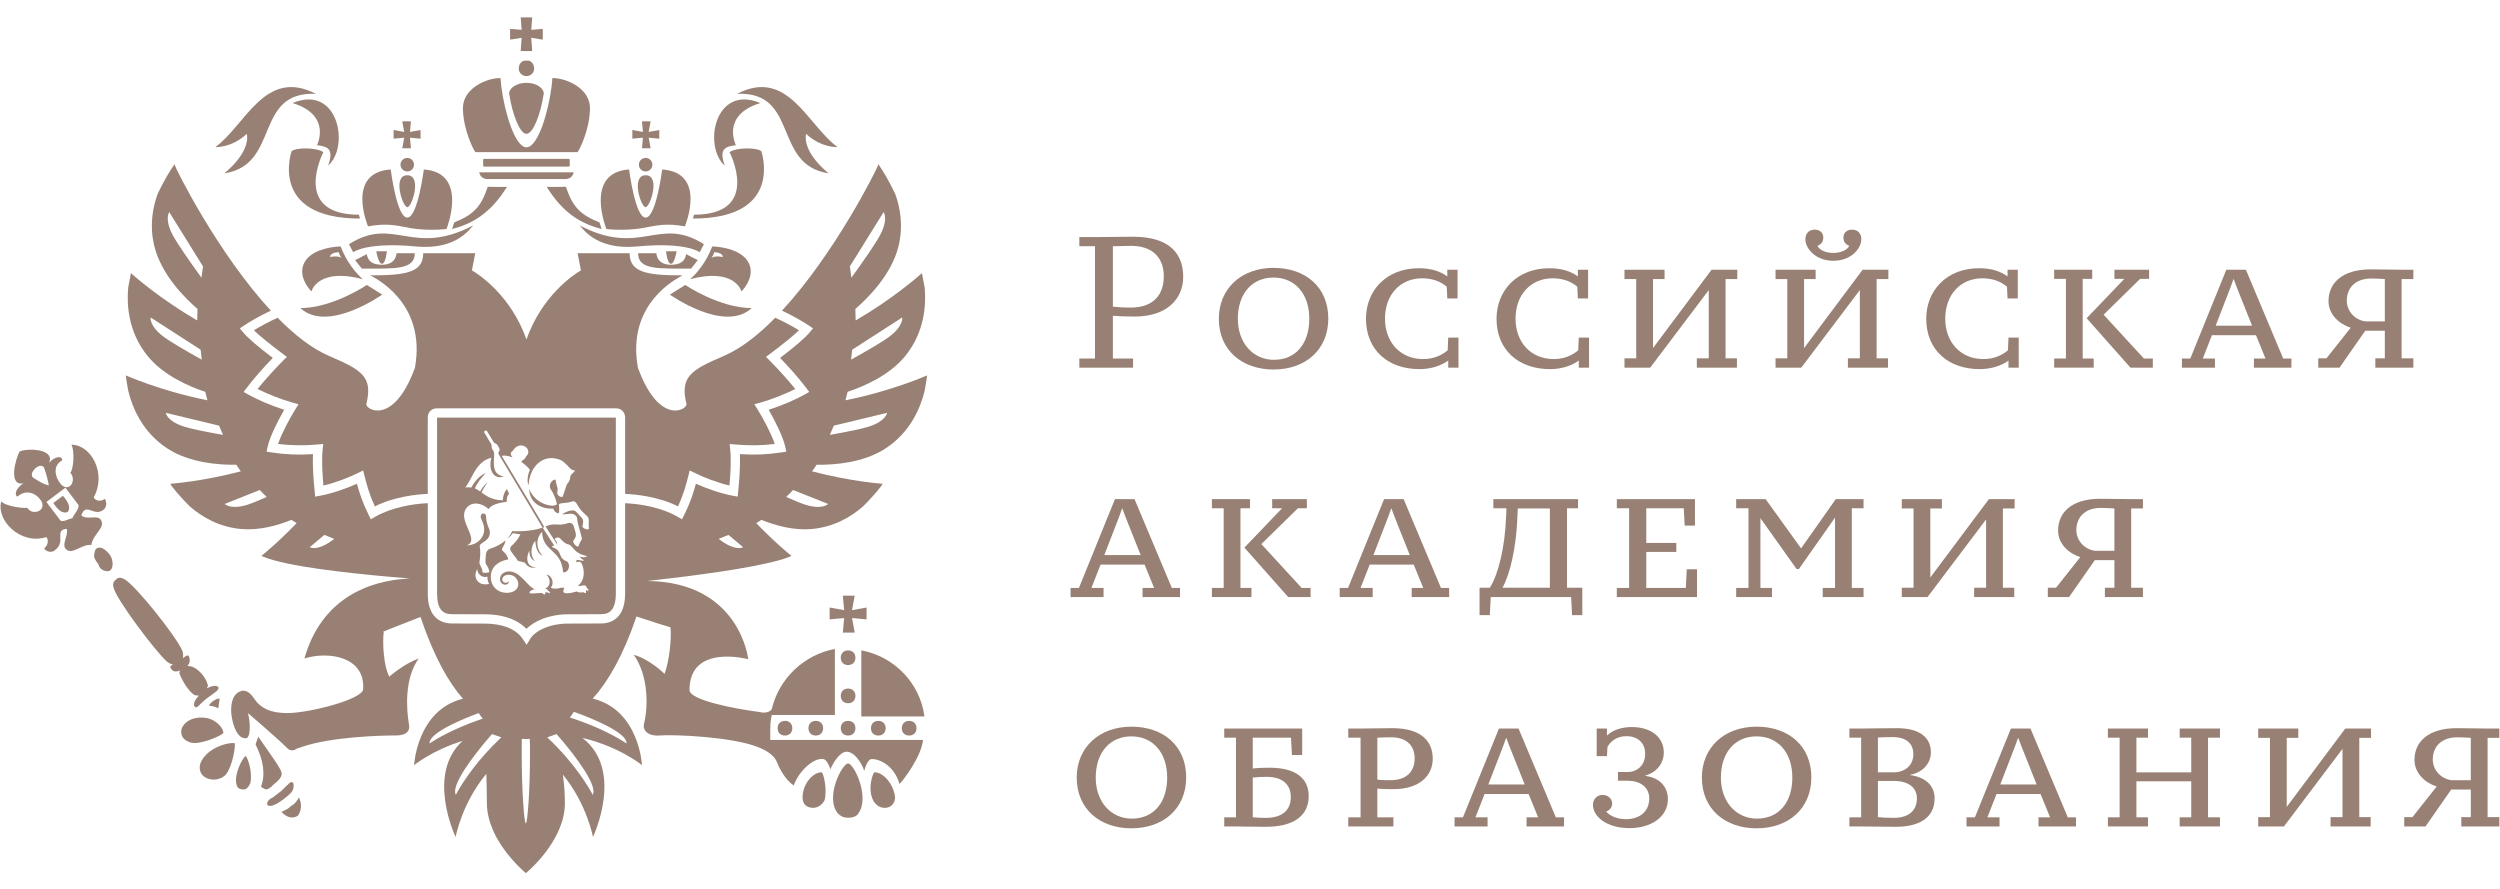 <?xml version="1.0" encoding="UTF-8"?> <!-- Creator: CorelDRAW 2021 (64-Bit) --> <svg xmlns="http://www.w3.org/2000/svg" xmlns:xlink="http://www.w3.org/1999/xlink" xmlns:xodm="http://www.corel.com/coreldraw/odm/2003" xml:space="preserve" width="225mm" height="80mm" style="shape-rendering:geometricPrecision; text-rendering:geometricPrecision; image-rendering:optimizeQuality; fill-rule:evenodd; clip-rule:evenodd" viewBox="0 0 22500 8000"> <defs> <style type="text/css"> <![CDATA[ .fil0 {fill:#988174;fill-rule:nonzero} ]]> </style> </defs> <g id="Слой_x0020_1">  <g id="_1877282805872"> <path class="fil0" d="M4578.77 4444.98c1.06,-1.41 1.77,-3.88 1.06,-5.65 -4.94,-12.7 -10.58,-25.04 -17.64,-37.39 -29.63,33.51 -36.69,77.96 -36.69,100.89 -109.71,-1.76 -158.04,-49.74 -190.5,-68.79 0,-8.47 29.28,-61.03 55.04,-95.6 -28.23,24.34 -51.51,51.86 -68.8,84.67 -15.52,-11.29 -32.1,-21.52 -47.97,-28.58 24.69,-52.92 57.5,-94.19 99.13,-137.23 -58.92,21.52 -110.07,88.19 -129.47,130.17 -16.58,-2.11 -41.28,-2.82 -55.39,0 64.21,-78.66 93.49,-233.18 234.25,-267.75 -35.28,143.22 52.56,201.79 112.88,164.04 -7.76,0 -13.4,1.41 -18.34,0 -117.83,-29.64 -47.98,-193.32 -76.55,-227.19 -10.94,-13.05 -16.23,-24.7 -14.47,-41.28 0.36,-5.64 -1.05,-12.34 -3.88,-17.63l-62.44 -104.78c-8.11,-13.05 16.23,-22.58 21.52,-16.58l63.85 104.77c1.77,2.83 3.88,6.71 6.35,7.06 23.29,4.23 30.34,23.64 39.87,40.57 2.82,5.64 5.29,11.99 5.99,18.34 0.36,4.59 -1.05,11.29 -4.23,14.47 -10.23,10.58 -8.11,20.46 -0.35,33.86 12.7,21.52 391.23,652.29 391.23,652.29 -82.2,33.87 -231.07,36.69 -274.11,32.46 -8.82,21.87 -22.93,44.8 -43.39,67.02 20.46,-13.4 36.34,-30.33 51.15,-49.03 16.58,2.11 41.63,8.82 67.03,10.58 -15.17,32.46 -37.75,64.56 -66.68,91.37 -13.75,13.41 -30.69,25.4 -24.34,46.92 7.06,24.34 52.21,70.56 68.44,100.89 16.58,3.53 44.1,9.18 64.21,17.29 11.64,24.7 50.8,56.09 97.72,39.86 -94.55,-1.05 -87.49,-98.42 -58.21,-149.57 -3.18,47.62 19.75,87.13 49.03,91.72 -43.74,-39.86 -39.15,-130.53 3.18,-180.27 6,80.79 30.69,123.12 65.62,132.64 -46.22,-42.33 -74.09,-141.11 -4.24,-213.07 5.29,184.5 173.92,151.34 189.44,364.77 62.45,0 65.97,-84.32 31.05,-99.84 -20.11,-7.41 -38.81,-20.81 -49.04,-39.16 -4.23,-7.76 -8.82,-21.52 -12.34,-29.28 -18.7,-55.03 -70.91,-51.5 -69.85,-64.55 1.41,-4.59 9.52,-6.71 21.16,-6.71l-98.78 -152.75 -4.93 -7.76c11.64,-2.47 14.46,-9.53 2.11,-28.58 0,0 -370.41,-617 -372.18,-620.53 34.22,-6 67.38,3.17 99.84,15.87 -8.82,-8.11 -15.88,-19.4 -17.29,-30.69 -1.06,-9.52 -1.06,-14.82 6.7,-20.81 7.77,-6.35 15.17,-13.76 20.82,-22.23 18.34,-27.87 52.21,-41.63 82.9,-32.81 46.22,13.06 62.8,65.62 28.58,93.14 -18,40.21 -40.57,34.92 -45.16,52.91 9.17,4.24 72.67,53.27 76.91,74.09 -19.05,39.16 -28.58,100.89 -12,135.11 12.35,-163.69 110.77,-243.77 206.38,-243.77 22.93,0 45.51,4.23 68.08,11.64 12.7,4.24 25.05,10.59 35.28,18.35 15.17,11.29 28.93,24.34 41.63,38.1 18.7,20.81 35.98,42.68 67.73,44.09 -9.17,13.41 -19.75,22.94 -30.69,32.46 -7.76,7.06 -11.64,15.52 -12.7,26.11 -2.12,22.57 -9.88,43.39 -26.46,60.32 -2.11,2.12 -3.88,4.94 -4.94,7.76 -10.93,31.05 -21.52,61.74 -31.39,92.78 -2.47,7.76 -2.12,17.99 -12.35,17.99 -8.82,0 -19.4,-2.82 -26.11,-8.11 -14.11,-11.29 -19.05,-27.87 -14.11,-45.51 4.94,-17.28 0,-32.45 -5.64,-48.33 -5.65,-16.23 -7.41,-33.87 -11.29,-52.56 -26.11,-9.17 -75.14,47.27 -37.75,94.54 24.34,34.57 46.22,98.78 50.1,124.89 0.7,2.82 -22.23,17.28 -53.98,13.05 -106.89,-13.76 -174.27,-87.84 -194.73,-150.64 -1.77,106.19 86.08,184.86 216.6,177.45 5.29,24.69 25.4,41.27 49.04,42.33 4.94,-16.23 4.94,-49.74 0.7,-70.91 -1.76,-9.52 3.18,-14.11 12,-16.58 28.57,-7.05 65.62,-4.23 97.37,-15.52 28.22,-10.23 41.27,-4.23 58.91,29.63 13.41,25.76 35.98,53.63 57.5,72.68 8.82,8.11 17.99,16.22 26.46,24.69 10.94,10.58 16.58,23.64 17.29,39.16 -2.83,25.05 0.35,74.79 0.35,75.49 -6,16.23 -51.15,-1.05 -58.56,-18.34 -2.47,-6.7 19.4,-52.56 -3.88,-77.26 -14.11,-15.17 -28.22,-30.34 -42.34,-46.21 -14.81,-16.23 -25.4,-22.93 -40.21,-22.93 -34.22,0 -70.56,18.69 -89.96,31.75 -1.41,0.35 -2.47,1.76 -2.82,5.29 20.81,-2.12 41.27,-3.53 62.09,-6 17.99,-2.12 34.92,-1.06 50.44,10.23 12.35,9.17 19.41,20.46 20.11,35.28 1.77,47.27 39.51,146.4 41.63,176.04 3.17,11.64 -10.94,15.17 -30.34,69.85 -14.46,16.22 -53.27,-34.93 -47.62,-46.92 22.57,-29.64 28.92,-47.98 22.93,-69.85 -4.59,-18 -13.06,-49.39 -19.41,-66.68 -8.82,-22.93 -27.87,-31.4 -51.85,-23.28 -93.49,31.04 -107.95,-10.23 -200.74,28.57l106.9 165.81c-0.36,-12 -6.35,-33.52 -23.64,-49.04 3.18,-16.93 37.04,-23.63 49.39,-8.11 15.52,19.75 45.86,48.33 70.55,52.56 47.98,9.17 44.1,81.49 171.81,105.84 -15.88,16.58 -51.16,10.93 -66.68,3.52 9.17,14.47 20.11,27.87 39.16,32.81 -19.75,19.76 -76.55,-26.81 -70.55,20.11 9.87,-5.64 23.28,-6.7 34.92,-3.53 25.4,6.35 67.03,150.99 -20.81,214.49 18.69,5.65 38.8,-4.23 57.85,-4.23 10.94,0 21.52,10.58 22.58,22.93 8.11,6 13.41,13.76 18.34,23.63 -6.7,2.47 -19.4,0.36 -26.45,-4.23 2.82,7.76 2.11,27.17 -0.71,27.52 -8.11,1.06 -14.11,-3.53 -22.22,-8.47 -11.29,6 -48.69,3.53 -59.27,-6 -27.87,7.06 -55.74,16.23 -85.02,16.23 -15.88,0 -36.69,-1.06 -35.63,-20.46 0.35,-9.52 4.94,-14.11 8.47,-24.69 -13.41,-13.76 -35.99,-0.36 -62.45,2.47 -36.33,3.17 -51.5,-2.47 -59.26,-9.88 34.22,-31.75 13.76,-109.01 -39.16,-115.71 43.39,41.62 37.75,109.36 -10.94,124.53 14.11,4.58 20.82,10.93 26.46,20.81 16.93,7.06 17.29,19.76 15.88,25.05 -9.18,-6.7 -26.11,-13.05 -39.52,-11.29 -1.05,6 -3.52,16.93 -8.46,21.17 -6,-1.41 -13.41,-6.71 -16.58,-10.94 -15.52,-11.99 -112.19,10.94 -118.18,-4.94 -3.88,-14.82 22.22,-27.52 45.86,-32.81 -61.39,-22.57 -114.3,-138.29 -208.85,-158.04 -43.74,-8.82 -103.36,10.93 -103.36,68.08 0,27.87 22.58,49.39 46.92,49.39 22.58,0 33.51,-15.52 33.51,-31.04 -3.52,2.82 -5.64,4.23 -7.76,6 -13.76,11.29 -31.4,10.58 -44.1,-1.77 -10.93,-10.58 -10.93,-29.63 -0.35,-42.33 9.17,-10.58 19.76,-16.58 33.87,-18.7 37.04,-5.64 67.38,6.35 87.84,35.99 9.53,14.46 14.82,29.63 14.82,44.09 0,65.97 -65.62,80.79 -101.96,80.79 -91.72,0 -145.69,-65.62 -145.69,-141.82 0,-8.82 0.35,-17.99 1.76,-26.81 14.46,-85.72 90.66,-121.35 156.63,-132.29 -8.11,-29.63 -24.34,-53.98 -47.97,-73.38 -11.65,-9.88 -12.7,-17.99 -5.3,-30.34 9.88,-17.28 20.47,-33.86 24.7,-53.27 1.06,-4.23 1.41,-8.82 1.76,-13.4 -32.81,29.63 -78.67,56.44 -142.17,75.84 -20.1,9.53 -30.69,27.52 -33.16,48.69 -3.17,24.34 -3.88,49.39 -4.23,74.08 0,5.65 4.23,11.64 7.05,17.29 12,20.11 25.05,40.21 27.87,65.61 0,12 -61.73,13.41 -61.73,3.53 -0.35,-44.45 -30.34,-62.09 -27.17,-91.37 8.47,-45.86 10.23,-91.72 2.83,-137.93 -2.12,-11.65 4.23,-19.05 12.34,-25.4 13.06,-9.88 27.17,-19.05 40.22,-28.93 30.69,-23.64 43.74,-54.33 36.34,-92.78 -1.06,-4.94 -3.18,-9.53 -5.3,-14.47 -15.16,-33.86 -26.45,-68.43 -26.45,-106.53 0,-42.34 -52.21,-39.87 -48.69,1.41 1.06,13.05 10.59,31.04 15.88,43.39 53.62,123.12 -42.34,211.66 -141.47,211.66 104.07,-36.33 -24.34,-170.03 -24.34,-269.87 0,-61.03 46.92,-106.54 103.37,-106.54 64.91,0 106.18,41.98 117.82,49.39 31.4,-50.09 127.71,-58.91 163.69,-64.91 -2.47,-26.81 1.06,-50.8 17.64,-71.26zm-283.28 675.92c-2.47,30.69 32.81,86.43 91.72,68.79 -1.76,11.64 1.41,42.33 14.47,65.62 -103.72,23.63 -148.87,-62.09 -106.19,-134.41zm-361.95 221.19c0,69.15 12.7,112.89 32.1,140.41 26.82,38.1 65.97,45.15 102.31,45.15l293.51 1.06c204.96,0 317.5,69.85 376.41,130.88 70.56,-70.2 202.15,-130.88 377.12,-130.88l292.81 -1.06c38.45,0 80.08,-7.76 106.89,-51.5 16.93,-27.87 27.87,-70.21 27.87,-134.06l0 -1582.91 0 -0.71 -1609.02 0 0 0.71 0 1582.91z"></path> <path class="fil0" d="M4563.01 1681.14c-2.96,2.96 -173.25,0 -173.25,0 -60.64,181.89 -128.76,251.24 -301.97,320.57l-19.12 59.51c175.61,-44.84 344.62,-136.7 494.34,-380.08z"></path> <path class="fil0" d="M7190.74 2972.48c-62.8,-38.8 -137.94,-78.31 -213.43,-112.89 -150.64,153.46 -309.39,278.7 -468.49,346.43 -288.22,123.12 -390.88,184.5 -330.91,428.27 13.06,52.22 -245.18,203.2 -436.73,-325.26l0 -0.35c-10.59,-58.91 -15.53,-114.3 -15.53,-166.16 0,-470.6 396.88,-650.17 417.69,-664.28 -327.02,0 -476.6,-27.87 -476.6,-199.32l-468.49 0 30.34 154.17c-68.09,38.8 -353.84,232.12 -490.36,622.3 -136.88,-390.18 -422.63,-583.5 -491.07,-622.3l30.34 -154.17 -468.49 0c0,171.45 -149.22,199.32 -476.25,199.32 23.28,15.52 509.06,235.3 401.82,830.44l0 0.35c-191.56,528.46 -449.8,377.48 -437.1,325.26 60.33,-243.77 -42.68,-305.15 -330.55,-428.27 -159.1,-67.73 -317.85,-192.97 -468.49,-346.43 -75.49,34.58 -150.28,74.09 -213.43,112.89 50.8,49.39 137.23,119.95 258.23,210.61l38.46 28.93 -33.87 33.87c-66.32,66.32 -160.51,168.62 -230.01,255.05 83.96,41.98 212.02,94.2 314.68,122.42l53.97 14.81 -29.63 47.63c-45.51,73.02 -120.3,210.26 -154.16,309.74 115.71,14.46 232.83,15.87 355.6,4.94l50.44 -4.59 -4.94 50.1c-9.87,98.42 -2.11,224.36 7.06,323.85 110.07,-25.76 231.42,-73.38 310.8,-112.89l46.56 -23.29 12.7 50.45c21.17,83.61 44.1,167.92 92.78,273.4 177.45,-89.6 383.12,-108.65 476.25,-112.53l0 -685.8c0,-49.74 33.87,-84.32 82.55,-84.32l1610.79 0c48.68,0 82.9,34.58 82.9,84.32l0 685.8c93.49,4.23 298.8,22.93 475.9,112.53 48.68,-105.48 71.61,-189.79 92.78,-273.4l12.34 -50.45 46.57 23.29c79.38,39.51 201.08,87.13 311.15,112.89 9.17,-99.49 16.93,-225.43 7.06,-323.85l-4.94 -50.1 50.45 4.59c122.76,10.93 239.53,9.52 355.6,-4.94 -33.87,-99.48 -108.66,-236.72 -154.17,-309.74l-29.98 -47.63 54.32 -14.81c102.66,-28.22 230.72,-80.44 314.33,-122.42 -69.15,-86.43 -163.69,-188.73 -229.66,-255.05l-33.87 -33.87 38.46 -28.93c120.65,-90.66 207.43,-161.22 258.23,-210.61z"></path> <path class="fil0" d="M7983.78 3715.43c0,0 -8.82,73.03 -161.22,123.12 -65.61,21.52 -202.84,48.69 -354.19,75.5 12.7,-27.52 24.7,-55.39 35.99,-83.26 237.42,-57.15 479.42,-115.36 479.42,-115.36zm-530.57 820.21c0,0 -49.75,54.68 -203.2,7.41 -39.16,-12.35 -101.25,-37.75 -174.28,-70.2 21.52,-20.46 41.98,-41.63 62.09,-62.8 171.45,68.09 315.39,125.59 315.39,125.59zm-764.83 390.53c-0.35,-0.36 -0.35,-0.36 -0.7,-0.36 -8.12,2.12 -16.58,4.24 -25.05,6.35 -29.99,2.83 -86.08,-4.58 -168.98,-63.14 -7.76,-5.65 -16.58,-12 -25.75,-19.41 29.98,-11.29 59.26,-22.93 88.54,-35.27 78.32,65.97 132.3,111.12 132.3,111.12 0,0 -0.36,0 -0.36,0.71zm-1314.45 1563.86c135.82,60.68 269.88,137.58 264.94,201.44 0,0 -105.13,-74.79 -301.27,-157.34 -61.03,-25.4 -130.53,-51.51 -208.85,-76.56 2.47,-2.82 4.94,-5.64 7.06,-8.81 8.11,-10.94 15.87,-22.58 23.28,-34.22 1.77,-2.83 3.53,-5.65 5.29,-8.47 7.76,2.82 16.23,6 25.05,9.17 18.34,6.7 38.81,14.47 60.68,22.93 38.8,15.17 81.49,32.81 123.82,51.86zm-39.51 663.22c0,0 -97.36,-195.44 -316.44,-425.09 -28.93,-30.34 -59.97,-61.04 -93.13,-92.08l2.47 -0.71 57.5 -20.1 23.99 -8.47c0,0 21.87,24.34 54.68,63.5 104.42,124.53 318.91,397.23 270.93,482.95zm-601.13 257.18c-0.35,0.35 -0.35,0.35 -0.71,0.35 -14.46,0 -37.04,-284.34 -37.04,-629.71 0,-28.22 0,-56.09 0.35,-83.25l0 -23.64c0.36,-8.47 0.36,-16.23 0.36,-24.34 11.99,1.06 23.99,1.41 36.33,1.41l0.71 0c11.64,0 23.28,-0.35 34.57,-1.41 0,3.88 0.35,7.76 0.35,11.64 0.36,17.29 1.06,34.93 1.41,52.92 0,21.87 0.36,44.09 0.36,66.67 0,340.08 -22.23,620.89 -36.69,629.36zm-242.01 -754.24c-44.09,41.98 -83.96,83.61 -120.29,123.82 -0.36,0.36 -0.36,0.36 -0.71,0.71 -184.86,206.02 -267.76,372.53 -267.76,372.53 -46.56,-83.61 156.28,-345.37 263.17,-473.78 0.36,-0.35 0.71,-0.7 0.71,-1.06 3.88,-4.23 7.41,-8.46 10.94,-12.34 20.81,-25.05 37.04,-43.75 45.15,-52.92 3.53,-4.23 5.65,-6.35 5.65,-6.35l11.99 4.23 71.97 25.05c-7.06,6.7 -14.11,13.05 -20.82,20.11zm-346.42 -112.18c-181.69,78.31 -279.05,147.46 -279.05,147.46 -4.24,-53.63 89.25,-116.07 199.67,-170.75 82.9,-41.27 175.33,-77.96 242.71,-103.01 0,0.35 0.35,0.35 0.71,0.71 10.93,17.28 22.93,33.86 35.63,49.39 -75.14,25.04 -141.82,51.15 -199.67,76.2zm-1162.76 -1674.99c-82.9,58.56 -138.99,65.97 -168.98,63.14 -8.47,-2.11 -16.93,-4.23 -25.4,-6.35l-0.35 0.36c0,-0.71 -0.36,-0.71 -0.36,-0.71 0,0 53.98,-45.15 132.3,-111.12 28.92,12.34 58.56,23.98 88.54,35.27 -9.52,7.41 -17.99,13.76 -25.75,19.41zm-756.36 -325.97c-153.45,47.27 -203.2,-7.41 -203.2,-7.41 0,0 143.58,-57.5 315.39,-125.59 20.11,21.17 40.57,42.34 62.09,62.8 -73.03,32.45 -135.12,57.85 -174.28,70.2zm-572.55 -704.5c-152.4,-50.09 -161.22,-123.12 -161.22,-123.12 0,0 242,58.21 479.42,115.36 11.29,27.87 23.28,55.74 35.98,83.26 -151.34,-26.81 -288.57,-53.98 -354.18,-75.5zm159.8 -1339.49c-112.88,-156.29 -222.25,-313.62 -261.05,-388.77 -73.38,-142.17 -28.58,-201.08 -28.58,-201.08 0,0 162.99,262.11 303.75,488.6 -5.3,33.51 -10.24,67.38 -14.12,101.25zm-345.37 527.75c-127.35,-97.37 -111.47,-169.33 -111.47,-169.33 0,0 233.89,150.99 449.44,289.63l0 0.35c2.82,29.99 6.35,59.97 10.58,89.61 -149.58,-83.26 -288.57,-164.05 -348.55,-210.26zm6484.77 -1117.6c0,0 44.8,58.91 -28.58,201.08 -38.8,75.15 -148.17,232.48 -261.05,388.77 -4.24,-33.87 -8.82,-67.74 -14.12,-101.25 140.76,-226.49 303.75,-488.6 303.75,-488.6zm167.21 948.27c0,0 15.52,71.96 -111.48,169.33 -59.97,46.21 -198.96,127 -348.54,210.26 4.23,-29.64 7.76,-59.62 10.58,-89.61l0 -0.35c215.55,-138.64 449.44,-289.63 449.44,-289.63zm-491.06 669.22l0 -0.36c153.81,-50.8 379.94,-150.28 521.4,-325.61 174.27,-215.9 185.92,-464.96 172.16,-613.13 0,-0.35 0,-1.06 -0.36,-1.41 -7.4,-43.04 -15.52,-85.72 -24.34,-127.7l-0.35 0c-28.58,25.75 -261.06,231.07 -596.19,425.45 0,-34.22 -1.06,-68.8 -2.47,-103.37 115.35,-99.83 325.96,-310.09 388.4,-565.15 44.45,-181.68 15.88,-345.72 -30.69,-472.72 0,-0.35 -0.35,-0.35 -0.7,-0.71 -51.86,-108.3 -103.37,-197.55 -149.58,-263.17l0 -0.35c-0.35,-0.35 -0.35,-1.06 -1.06,-1.41 0,0 -0.35,3.17 -2.12,8.82l0 0.7c-9.17,34.22 -388.4,794.81 -864.65,1309.16 88.19,41.63 173.92,89.25 240.94,133.7l38.46 25.76 -29.64 35.63c-41.27,49.74 -128.76,125.23 -267.05,230.36 75.49,77.97 171.45,184.86 233.89,268.47l28.58 37.74 -41.28 23.29c-71.97,41.27 -204.96,99.83 -323.85,137.58 56.45,97.72 128.41,239.89 149.23,333.02l9.52 43.75 -44.1 6.7c-122.76,19.05 -245.53,23.99 -373.94,15.52 5.29,112.89 -5.64,243.77 -15.17,337.26l-4.23 45.15 -44.81 -8.11c-109,-20.11 -236.71,-65.27 -331.61,-107.95 -21.52,81.14 -50.44,171.1 -104.77,280.1l-20.11 40.22 -38.45 -22.58c-141.47,-82.55 -334.08,-116.77 -473.43,-122.41l0 813.15c0,69.85 -12.35,122.06 -31.75,160.87 -45.16,91.01 -129.47,108.3 -186.62,108.3l-292.81 1.06c-177.8,0 -301.62,70.2 -341.48,135.11l-33.87 55.39 -36.34 -53.98c-59.26,-87.84 -180.62,-136.52 -342.19,-136.52l-293.16 -1.06c-55.03,0 -134.76,-15.87 -180.98,-98.07 -22.57,-39.51 -37.04,-94.9 -37.04,-171.1l0 -813.5c-138.99,5.99 -331.96,40.21 -473.78,122.76l-38.45 22.58 -20.11 -40.22c-54.33,-109 -83.25,-198.96 -105.13,-280.1 -94.54,42.68 -222.25,87.84 -331.25,107.95l-44.81 8.11 -4.23 -45.15c-9.53,-93.49 -20.46,-224.37 -15.17,-337.26 -128.76,8.47 -251.53,3.53 -373.94,-15.52l-44.1 -6.7 9.52 -43.75c20.82,-93.13 92.78,-235.3 149.23,-333.02 -118.89,-37.75 -251.89,-96.31 -323.85,-137.58l-41.28 -23.29 28.58 -37.74c62.44,-83.26 158.4,-190.5 233.89,-268.47 -138.29,-105.13 -225.78,-180.62 -267.05,-230.36l-29.64 -35.63 38.46 -25.76c66.67,-44.45 152.75,-92.07 240.94,-133.7 -476.6,-514.35 -855.84,-1274.94 -864.65,-1309.16 -0.36,-0.35 -0.36,-0.7 -0.36,-0.7 -1.41,-5.65 -1.76,-8.82 -1.76,-8.82 -0.71,0.35 -0.71,1.06 -1.06,1.41l0 0.35c-46.21,65.62 -98.07,154.87 -149.93,263.17 0,0.36 -0.35,0.36 -0.35,0.71 -46.57,127 -75.5,291.04 -30.69,472.72 62.44,255.06 273.05,465.32 388.4,565.15 -1.41,34.57 -2.47,69.15 -2.47,103.37 -335.13,-194.38 -567.62,-399.7 -596.19,-425.45l-0.35 0c-8.82,41.98 -16.94,84.66 -24.34,127.7 -0.36,0.35 -0.36,1.06 -0.36,1.41 -13.76,148.17 -2.11,397.23 172.16,613.13 141.46,175.33 367.59,274.81 521.4,325.61l0 0.36c6,25.4 12.7,50.44 19.76,75.84 -421.22,-83.96 -734.84,-224.01 -734.84,-224.01 0,0 0,1.76 0.36,4.94l0 1.06c5.99,44.45 13.05,88.9 21.87,133.35 35.28,145.69 125.23,372.88 354.89,520.34 197.21,127 455.44,146.76 617.01,144.64 13.05,20.11 26.81,39.87 40.92,59.27 -356.66,93.49 -635.35,111.83 -635.35,111.83 0,0 5.29,9.17 15.88,24.7 0.35,0.35 0.7,1.05 1.05,1.41 48.69,61.38 102.31,121 160.87,178.85 106.89,92.79 261.41,185.21 463.9,202.5 158.05,13.4 318.21,-29.63 449.09,-82.55 15.17,10.23 30.69,20.11 46.92,29.28 -178.15,185.21 -317.15,294.57 -317.15,294.57l0.35 0.35c0.36,0 0.71,0.35 1.06,0.35 4.94,2.47 26.46,12 61.03,23.64 2.83,1.06 5.29,1.76 8.12,2.82 10.58,3.18 21.87,6.71 33.86,10.23 4.59,1.06 9.18,2.47 14.11,3.88 269.17,74.79 797.99,128.77 1211.44,161.93 0,0.35 0,0.35 0.36,0.7 -368.66,17.64 -790.58,182.39 -943.33,720.02 209.9,-67.02 549.63,-21.52 528.46,277.64 -6.35,88.9 -482.25,213.43 -683.68,213.43 -138.65,0 -239.54,-37.75 -302.33,-138.64 -37.75,-50.45 -63.15,-63.15 -100.9,-63.15 -50.45,12.7 -100.89,50.45 -100.89,176.39 0,75.5 38.1,251.88 126.29,251.88 50.1,12.7 50.1,-138.28 25.05,-226.48 0,0 264.58,226.48 352.78,314.68 25.04,25.4 50.44,25.4 75.49,12.7 12.7,-12.7 37.75,-12.7 63.15,-25.05 264.58,-88.19 692.85,-100.89 843.84,-100.89 100.9,0 125.94,-50.45 113.6,-100.9 -25.4,-150.99 -38.1,-415.57 88.19,-591.96 -138.64,50.45 -264.58,163.69 -264.58,163.69 -50.45,-88.19 -63.15,-302.33 -50.45,-403.22 -58.21,17.63 121,-52.92 330.91,-134.06 121.7,361.24 254.7,591.26 381.7,735.54 -415.57,104.42 -439.21,598.31 -439.21,598.31 0,0 161.93,-134.05 436.39,-218.37 -332.32,301.28 -62.79,864.66 -62.79,864.66 0,0 54.32,-300.21 276.22,-568.32 3.18,94.89 4.94,186.26 4.94,263.52 0,59.62 10.58,117.48 28.22,172.51 2.47,7.76 4.94,15.52 7.76,23.28l0.36 0.36c4.58,13.75 9.87,26.81 15.52,39.86 4.23,9.88 8.82,19.76 13.05,29.28 13.41,28.58 28.22,56.09 44.45,82.2 4.23,6.7 8.11,13.4 12.35,19.75 5.29,8.12 10.58,15.88 15.52,23.64 10.58,15.52 21.17,30.34 31.75,44.45 5.29,7.05 10.94,13.76 15.87,20.81 5.65,6.71 10.94,13.41 16.23,19.76 10.59,12.7 21.17,25.05 31.05,36.33 5.29,6 10.23,11.29 15.17,16.94 4.94,5.29 9.87,10.23 14.46,15.52 6,6 11.64,11.99 17.29,17.99 3.17,2.82 5.99,6 9.17,9.17 8.82,8.47 16.93,16.23 24.34,23.29 0.35,0 0.35,0.35 0.35,0.35 3.18,3.18 6.35,6 9.18,8.47 2.11,2.11 4.23,3.88 6.35,5.99 3.88,3.53 7.76,6.71 10.93,9.53 2.82,2.47 5.65,4.94 7.41,6.7 1.76,1.06 3.17,2.12 3.88,3.18l0.35 0.35 0 -0.35c0.36,0 0.71,0.35 0.71,0.35 0,0 350.66,-284.34 350.66,-629.71 0,-91.02 -7.41,-178.15 -18.34,-256.82 217.31,266.35 270.93,561.62 270.93,561.62 0,0 286.1,-598.66 -94.9,-891.47 334.43,78.32 536.22,245.18 536.22,245.18 0,0 -23.99,-497.77 -443.79,-599.37 133,-144.99 270.58,-376.06 394.4,-739.07 145.35,47.98 270.59,88.9 305.51,97.72 12.35,106.89 -13.76,315.03 -52.92,419.1 0,0 -132.29,-131.94 -277.63,-171.8 131.94,185.21 131.94,462.49 92.43,621.24 -13.06,52.92 26.45,105.84 118.88,105.84 158.75,-13.41 687.21,13.05 911.93,105.48 65.97,26.45 132.29,66.32 158.75,118.88 26.46,66.32 79.02,172.16 158.4,224.72 39.86,-118.88 171.8,-250.82 264.23,-237.77 26.46,0 52.92,52.92 66.32,92.43 13.05,-39.51 79.02,-158.4 145.35,-158.4 65.97,0 131.94,92.43 158.39,171.8 13.41,-52.91 39.87,-105.83 66.33,-105.83 92.42,0 211.31,79.37 250.82,224.72 39.86,-39.51 198.26,-251.18 211.67,-396.52l-1374.42 0 0 -105.84c0,-65.97 13.05,-118.88 13.05,-118.88l568.32 0 0 -594.79c-277.63,52.92 -502,264.59 -568.32,541.87 -13.05,26.46 -65.97,39.86 -105.48,26.46 -211.67,-26.46 -634.65,-105.48 -634.65,-198.26 0,-420.51 528.81,-277.29 528.81,-277.29 0,0 -74.08,-694.97 -907.69,-704.14 403.93,-44.8 913.34,-111.13 1178.27,-184.86 4.94,-1.41 9.53,-2.82 14.12,-3.88 11.99,-3.52 23.28,-7.05 33.86,-10.23 2.82,-1.06 5.29,-1.76 8.12,-2.82 34.57,-11.64 56.09,-21.17 61.03,-23.64 0.35,0 0.7,-0.35 1.06,-0.35l0 -0.35c0,0 -138.65,-109.36 -316.8,-294.57 16.23,-9.17 31.4,-19.05 46.92,-29.28 130.88,52.92 291.04,95.95 449.09,82.55 202.14,-17.29 357.01,-109.71 463.55,-202.5 58.91,-57.85 112.53,-117.47 161.22,-178.85 0.35,-0.36 0.7,-1.06 1.05,-1.41 10.59,-15.53 15.88,-24.7 15.88,-24.7 0,0 -278.7,-18.34 -635.35,-111.83 14.11,-19.4 27.87,-39.16 40.92,-59.27 161.57,2.12 419.8,-17.64 617.01,-144.64 229.3,-147.46 319.61,-374.65 354.89,-520.34 8.82,-44.45 15.88,-88.9 21.52,-133.35 0,-0.36 0.35,-0.71 0.35,-1.06 0.36,-3.18 0.36,-4.94 0.36,-4.94 0,0 -313.62,140.05 -734.84,224.01 7.06,-25.4 13.76,-50.44 19.76,-75.84z"></path> <path class="fil0" d="M17043.99 7360.84c-52.03,0 -112.46,-3.35 -142.66,-6.74l0 -325.61 140.97 0c141,0 209.83,65.44 209.83,156.1 0,110.77 -73.87,176.25 -208.14,176.25zm-142.66 -723.44c33.55,-1.7 85.58,-3.39 132.61,-3.39 130.88,0 186.3,63.78 186.3,156.14 0,93.98 -72.18,161.11 -179.6,161.11l-139.31 0 0 -313.86zm290.37 339.05l0 -3.39c102.38,-18.45 186.3,-93.98 186.3,-201.4 0,-122.52 -83.92,-218.22 -308.82,-218.22 -88.97,0 -265.22,3.38 -318.95,3.38l-105.72 0 0 82.23 105.72 0 0 716.74 -105.72 0 0 82.27 105.72 0c58.78,0 228.29,3.32 312.21,3.32 204.79,0 349.15,-77.19 349.15,-256.79 0,-119.17 -90.63,-193.04 -219.89,-208.14z"></path> <polygon class="fil0" points="20580.6,7261.8 20580.6,6640.73 20684.67,6640.73 20684.67,6556.8 20323.78,6556.8 20323.78,6640.73 20429.54,6640.73 20429.54,7354.12 20323.78,7354.12 20323.78,7438.04 20555.41,7438.04 21082.5,6739.79 21082.5,7354.12 20975.08,7354.12 20975.08,7438.04 21335.97,7438.04 21335.97,7354.12 21233.56,7354.12 21233.56,6640.73 21339.29,6640.73 21339.29,6556.8 21107.69,6556.8 "></polygon> <path class="fil0" d="M18002.41 7060.38l109.08 -282.01c18.49,-46.99 41.98,-109.08 50.38,-135.96l3.35 0c10.09,26.88 31.89,88.97 52.04,135.96l112.46 282.01 -327.31 0zm271.93 -503.55l-176.25 0 -323.96 798.97 -75.53 0 0 82.26 297.11 0 0 -82.26 -109.11 0 82.23 -209.84 396.13 0 85.62 209.84 -104.07 0 0 82.26 337.4 0 0 -82.26 -73.87 0 -335.7 -798.97z"></path> <path class="fil0" d="M15811.94 7367.54c-184.64,0 -323.95,-149.36 -323.95,-369.28 0,-229.94 130.91,-370.95 320.6,-370.95 189.69,0 322.3,141.01 322.3,370.95 0,219.92 -117.51,369.28 -318.95,369.28zm-3.35 -827.54c-288.71,0 -491.81,186.34 -491.81,458.26 0,283.66 209.8,456.56 491.81,456.56 290.41,0 493.47,-179.6 493.47,-458.22 0,-283.71 -204.75,-456.6 -493.47,-456.6z"></path> <polygon class="fil0" points="19617.15,6639.06 19721.22,6639.06 19721.22,6951.27 19227.71,6951.27 19227.71,6639.06 19331.78,6639.06 19331.78,6556.83 18970.89,6556.83 18970.89,6639.06 19076.65,6639.06 19076.65,7355.8 18970.89,7355.8 18970.89,7438.03 19331.78,7438.03 19331.78,7355.8 19227.71,7355.8 19227.71,7031.84 19721.22,7031.84 19721.22,7355.8 19617.15,7355.8 19617.15,7438.03 19979.7,7438.03 19979.7,7355.8 19872.27,7355.8 19872.27,6639.06 19979.7,6639.06 19979.7,6556.83 19617.15,6556.83 "></polygon> <path class="fil0" d="M13394.9 7060.38l109.08 -282.01c18.49,-46.99 41.98,-109.08 50.38,-135.96l3.35 0c10.09,26.88 31.89,88.97 52.03,135.96l112.47 282.01 -327.31 0zm271.92 -503.55l-176.25 0 -323.95 798.97 -75.53 0 0 82.26 297.07 0 0 -82.26 -109.08 0 82.24 -209.84 396.13 0 85.62 209.84 -104.07 0 0 82.26 337.36 0 0 -82.26 -73.83 0 -335.71 -798.97z"></path> <path class="fil0" d="M11390.73 7360.84c-40.28,0 -77.22,-1.7 -115.81,-5.05l0 -357.54c45.33,-5.04 90.63,-6.7 124.18,-6.7 144.39,0 218.22,70.48 218.22,181.29 0,119.17 -77.22,188 -226.59,188zm35.25 -451.52c-38.6,0 -104.07,1.66 -151.06,6.7l0 -276.97 344.1 0 8.39 156.11 92.29 0 0 -238.34 -701.6 0 0 82.23 105.72 0 0 716.74 -105.72 0 0 82.27 105.72 0c70.52,0 164.54,3.32 266.91,3.32 245.08,0 387.74,-93.98 387.74,-276.93 0,-159.46 -117.51,-255.13 -352.49,-255.13z"></path> <path class="fil0" d="M10185.56 7367.54c-184.65,0 -323.96,-149.36 -323.96,-369.28 0,-229.94 130.92,-370.95 320.61,-370.95 189.65,0 322.26,141.01 322.26,370.95 0,219.92 -117.51,369.28 -318.91,369.28zm-3.35 -827.54c-288.72,0 -491.85,186.34 -491.85,458.26 0,283.66 209.84,456.56 491.85,456.56 290.37,0 493.46,-179.6 493.46,-458.22 0,-283.71 -204.75,-456.6 -493.46,-456.6z"></path> <path class="fil0" d="M12515.34 7021.77c-38.63,0 -73.87,0 -119.2,-5.05l0 -377.65c36.93,-1.69 90.66,-3.38 124.25,-3.38 142.66,0 211.49,78.91 211.49,189.68 0,112.47 -67.17,196.4 -216.54,196.4zm13.41 -468.32c-62.09,0 -231.64,3.35 -283.64,3.35l-110.8 0 0 82.27 110.8 0 0 716.74 -110.8 0 0 82.23 406.22 0 0 -82.23 -144.39 0 0 -258.51c47.02,5.04 112.46,5.04 147.74,5.04 229.94,0 350.8,-120.86 350.8,-273.61 0,-146.05 -88.97,-275.28 -365.93,-275.28z"></path> <path class="fil0" d="M14808.2 6983.15l0 -3.35c112.46,-31.89 166.19,-120.86 166.19,-204.79 0,-146.01 -120.86,-231.63 -288.71,-231.63 -88.97,0 -172.9,26.84 -223.27,77.22l0 -63.78 -92.33 0 0 248.42 92.33 0 5.04 -83.92c31.89,-55.42 88.97,-95.71 171.24,-95.71 99.02,0 167.85,58.77 167.85,159.49 0,104.07 -73.87,162.81 -157.8,162.81l-87.27 0 0 78.88 85.58 0c127.56,0 196.39,67.13 196.39,159.45 0,115.86 -85.58,186.34 -209.8,186.34 -73.87,0 -144.39,-26.84 -177.94,-68.83 31.89,-10.08 53.7,-38.59 53.7,-70.48 0,-48.68 -40.29,-78.92 -87.28,-78.92 -48.65,0 -85.58,38.63 -85.58,89.01 0,105.73 124.21,209.8 327.3,209.8 194.7,0 347.45,-99.06 347.45,-261.87 0,-100.68 -65.44,-191.35 -203.09,-208.14z"></path> <path class="fil0" d="M22237.31 7021.77l-171.2 0c-88.97,-8.4 -171.2,-85.62 -171.2,-186.34 0,-112.47 73.83,-199.74 221.54,-199.74 43.64,0 90.63,3.38 120.86,5.04l0 381.04zm256.83 -381.04l0 -83.93 -105.77 0c-63.78,0 -204.78,-3.35 -276.96,-3.35 -265.19,0 -381.04,129.23 -381.04,285.36 0,120.87 95.71,206.45 199.78,240.03l-218.23 275.28 -73.83 0 0 83.92 191.34 0 231.64 -332.35 176.24 0 0 248.43 -85.61 0 0 83.92 342.44 0 0 -83.92 -105.77 0 0 -713.39 105.77 0z"></path> <polygon class="fil0" points="11352.11,4896.7 11681.08,4574.44 11761.65,4574.44 11761.65,4492.17 11449.48,4492.17 11449.48,4574.44 11538.41,4574.44 11199.36,4928.59 11593.8,5373.41 11795.24,5373.41 11795.24,5291.18 11714.66,5291.18 "></polygon> <path class="fil0" d="M12360.87 4995.75l109.11 -281.98c18.45,-47.02 41.95,-109.11 50.38,-135.99l3.32 0c10.09,26.88 31.92,88.97 52.03,135.99l112.5 281.98 -327.34 0zm271.92 -503.56l-176.25 0 -323.95 798.97 -75.53 0 0 82.27 297.11 0 0 -82.27 -109.12 0 82.27 -209.79 396.1 0 85.62 209.79 -104.07 0 0 82.27 337.4 0 0 -82.27 -73.84 0 -335.74 -798.97z"></path> <polygon class="fil0" points="17874.79,4675.15 17874.79,5289.51 17767.34,5289.51 17767.34,5373.44 18128.23,5373.44 18128.23,5289.51 18025.85,5289.51 18025.85,4576.12 18131.62,4576.12 18131.62,4492.2 17899.95,4492.2 17372.9,5197.15 17372.9,4576.12 17476.97,4576.12 17476.97,4492.2 17116.11,4492.2 17116.11,4576.12 17221.84,4576.12 17221.84,5289.51 17116.11,5289.51 17116.11,5373.44 17347.71,5373.44 "></polygon> <polygon class="fil0" points="15172.36,5291.18 14816.51,5291.18 14816.51,4967.22 15086.74,4967.22 15086.74,4886.64 14816.51,4886.64 14816.51,4574.44 15153.88,4574.44 15162.27,4730.54 15254.59,4730.54 15254.59,4492.2 14551.3,4492.2 14551.3,4574.44 14662.1,4574.44 14662.1,5291.18 14551.3,5291.18 14551.3,5373.41 15273.08,5373.41 15273.08,5123.32 15180.76,5123.32 "></polygon> <path class="fil0" d="M13948.73 5289.5l-426.36 0c70.52,-124.21 120.86,-365.94 132.61,-599.23 0,-10.09 5.04,-104.07 5.04,-114.16l288.71 0 0 713.39zm154.41 -715.08l99.06 0 0 -82.23 -762.07 0 0 82.23 117.51 0c0,8.39 -1.69,78.92 -3.38,85.62 -10.06,255.13 -65.48,503.55 -146.02,629.46l-92.32 0 0 246.73 92.32 0 8.4 -162.8 723.44 0 8.4 162.8 92.32 0 0 -246.73 -137.66 0 0 -715.08z"></path> <path class="fil0" d="M18858.39 4957.13c-88.97,-8.39 -171.2,-85.58 -171.2,-186.3 0,-112.46 73.84,-199.74 221.55,-199.74 43.63,0 90.66,3.35 120.86,5.04l0 381 -171.21 0zm85.62 332.36l0 83.92 342.41 0 0 -83.92 -105.76 0 0 -713.36 105.76 0 0 -83.96 -105.76 0c-63.75,0 -204.76,-3.35 -276.93,-3.35 -265.22,0 -381.04,129.26 -381.04,285.36 0,120.86 95.67,206.45 199.74,240.03l-218.22 275.28 -73.84 0 0 83.92 191.35 0 231.63 -332.35 176.25 0 0 248.43 -85.59 0z"></path> <polygon class="fil0" points="11263.14,5291.18 11164.11,5291.18 11164.11,4574.44 11249.73,4574.44 11249.73,4492.2 10907.29,4492.2 10907.29,4574.44 11013.05,4574.44 11013.05,5291.18 10907.29,5291.18 10907.29,5373.41 11263.14,5373.41 "></polygon> <path class="fil0" d="M10047.91 4713.76c18.49,-47.02 41.95,-109.11 50.34,-135.96l3.39 0c10.05,26.85 31.89,88.94 52.03,135.96l112.47 281.98 -327.34 0 109.11 -281.98zm-115.82 577.43l-109.11 0 82.27 -209.83 396.13 0 85.62 209.83 -104.1 0 0 82.23 337.39 0 0 -82.23 -73.87 0 -335.7 -799.01 -176.25 0 -323.96 799.01 -75.53 0 0 82.23 297.11 0 0 -82.23z"></path> <polygon class="fil0" points="16404.39,5291.18 16404.39,5373.41 16772.02,5373.41 16772.02,5291.18 16666.25,5291.18 16666.25,4574.44 16772.02,4574.44 16772.02,4492.2 16521.9,4492.2 16209.69,4935.33 15890.78,4492.2 15625.56,4492.2 15625.56,4574.44 15736.33,4574.44 15736.33,5291.18 15625.56,5291.18 15625.56,5373.41 15947.82,5373.41 15947.82,5291.18 15843.75,5291.18 15843.75,4663.41 16169.4,5121.67 16189.55,5121.67 16515.16,4658.36 16515.16,5291.18 "></polygon> <polygon class="fil0" points="18843.4,3226.55 18744.34,3226.55 18744.34,2509.81 18829.96,2509.81 18829.96,2427.58 18487.55,2427.58 18487.55,2509.81 18593.32,2509.81 18593.32,3226.55 18487.55,3226.55 18487.55,3308.78 18843.4,3308.78 "></polygon> <path class="fil0" d="M16500.18 2346.99c161.12,0 251.78,-110.77 251.78,-194.7 0,-48.68 -30.23,-85.62 -82.27,-85.62 -48.68,0 -78.88,28.54 -78.88,70.49 0,36.93 16.8,60.46 52.04,75.56 -8.4,25.16 -60.43,63.75 -142.67,63.75 -82.26,0 -130.91,-35.24 -142.66,-63.75 35.21,-15.1 52.04,-38.63 52.04,-75.56 0,-41.95 -30.24,-70.49 -77.23,-70.49 -53.73,0 -83.92,36.94 -83.92,85.62 0,83.93 90.63,194.7 251.77,194.7z"></path> <polygon class="fil0" points="16738.52,2610.53 16738.52,3224.89 16631.1,3224.89 16631.1,3308.81 16991.99,3308.81 16991.99,3224.89 16889.58,3224.89 16889.58,2511.5 16995.34,2511.5 16995.34,2427.58 16763.71,2427.58 16236.66,3132.53 16236.66,2511.5 16340.69,2511.5 16340.69,2427.58 15979.84,2427.58 15979.84,2511.5 16085.56,2511.5 16085.56,3224.89 15979.84,3224.89 15979.84,3308.81 16211.47,3308.81 "></polygon> <path class="fil0" d="M17817.8 3322.23c100.72,0 194.74,-30.23 258.52,-77.22l0 63.78 92.28 0 0 -270.22 -92.28 0 -5.05 114.12c-57.08,48.68 -132.61,78.88 -219.88,78.88 -204.79,0 -344.1,-149.37 -344.1,-364.24 0,-213.15 135.96,-362.55 334.01,-362.55 95.71,0 167.85,30.2 221.58,75.53l5.04 105.76 92.32 0 0 -258.52 -92.32 0 0 60.44c-65.47,-48.69 -149.4,-73.88 -256.82,-73.88 -292.06,0 -475.02,201.44 -475.02,454.91 0,278.62 196.4,453.21 481.72,453.21z"></path> <path class="fil0" d="M12775.54 3322.23c100.71,0 194.69,-30.23 258.51,-77.22l0 63.78 92.29 0 0 -270.22 -92.29 0 -5.04 114.12c-57.08,48.68 -132.61,78.88 -219.93,78.88 -204.75,0 -344.06,-149.37 -344.06,-364.24 0,-213.15 135.96,-362.55 334.01,-362.55 95.67,0 167.85,30.2 221.58,75.53l5.01 105.76 92.32 0 0 -258.52 -92.32 0 0 60.44c-65.44,-48.69 -149.37,-73.88 -256.82,-73.88 -292.07,0 -475.02,201.44 -475.02,454.91 0,278.62 196.39,453.21 481.76,453.21z"></path> <polygon class="fil0" points="18779.61,2863.99 19174.08,3308.81 19375.49,3308.81 19375.49,3226.54 19294.91,3226.54 18932.36,2832.1 19261.36,2509.8 19341.94,2509.8 19341.94,2427.57 19029.69,2427.57 19029.69,2509.8 19118.7,2509.8 "></polygon> <path class="fil0" d="M10016.01 2216.08c45.33,-1.7 120.86,-3.35 164.5,-3.35 201.44,0 293.76,115.81 293.76,273.58 0,157.79 -85.62,282.01 -298.77,282.01 -53.72,0 -99.06,-1.7 -159.49,-8.4l0 -543.84zm181.3 1010.46l-181.3 0 0 -384.39c62.09,5.05 147.71,6.74 196.39,6.74 290.41,0 436.43,-159.49 436.43,-357.54 0,-191.35 -104.07,-360.89 -453.18,-360.89 -72.22,0 -275.31,3.35 -340.75,3.35l-141.01 0 0 82.27 141.01 0 0 1010.46 -141.01 0 0 82.27 483.42 0 0 -82.27z"></path> <polygon class="fil0" points="15378.92,2610.53 15378.92,3224.89 15271.5,3224.89 15271.5,3308.81 15632.39,3308.81 15632.39,3224.89 15529.98,3224.89 15529.98,2511.5 15635.75,2511.5 15635.75,2427.58 15404.11,2427.58 14877.06,3132.53 14877.06,2511.5 14981.1,2511.5 14981.1,2427.58 14620.24,2427.58 14620.24,2511.5 14725.97,2511.5 14725.97,3224.89 14620.24,3224.89 14620.24,3308.81 14851.87,3308.81 "></polygon> <path class="fil0" d="M14203.94 3152.69c-57.08,48.68 -132.61,78.91 -219.89,78.91 -204.78,0 -344.1,-149.4 -344.1,-364.28 0,-213.14 135.96,-362.55 334.05,-362.55 95.67,0 167.85,30.2 221.54,75.53l5.05 105.77 92.32 0 0 -258.52 -92.32 0 0 60.43c-65.48,-48.68 -149.4,-73.83 -256.82,-73.83 -292.07,0 -475.02,201.4 -475.02,454.87 0,278.62 196.39,453.21 481.75,453.21 100.69,0 194.7,-30.2 258.48,-77.22l0 63.78 92.33 0 0 -270.23 -92.33 0 -5.04 114.13z"></path> <path class="fil0" d="M19941.14 2931.13l109.08 -281.98c18.48,-47.02 41.98,-109.11 50.37,-135.99l3.35 0c10.09,26.88 31.89,88.97 52.04,135.99l112.46 281.98 -327.3 0zm344.1 377.68l337.36 0 0 -82.27 -73.84 0 -335.7 -798.97 -176.25 0 -323.96 798.97 -75.53 0 0 82.27 297.08 0 0 -82.27 -109.08 0 82.23 -209.79 396.14 0 85.62 209.79 -104.07 0 0 82.27z"></path> <path class="fil0" d="M11464.61 3238.29c-184.65,0 -323.96,-149.36 -323.96,-369.25 0,-229.97 130.92,-370.98 320.61,-370.98 189.65,0 322.26,141.01 322.26,370.98 0,219.89 -117.51,369.25 -318.91,369.25zm-3.35 -827.51c-288.72,0 -491.81,186.31 -491.81,458.26 0,283.64 209.79,456.53 491.81,456.53 290.37,0 493.46,-179.6 493.46,-458.22 0,-283.67 -204.75,-456.57 -493.46,-456.57z"></path> <path class="fil0" d="M21292.33 2892.51c-88.97,-8.39 -171.2,-85.58 -171.2,-186.3 0,-112.47 73.84,-199.74 221.54,-199.74 43.64,0 90.63,3.35 120.87,5.04l0 381 -171.21 0zm85.62 332.35l0 83.93 342.41 0 0 -83.93 -105.77 0 0 -713.35 105.77 0 0 -83.96 -105.77 0c-63.74,0 -204.75,-3.35 -276.93,-3.35 -265.21,0 -381.03,129.26 -381.03,285.36 0,120.86 95.67,206.45 199.74,240.03l-218.23 275.27 -73.83 0 0 83.93 191.34 0 231.64 -332.35 176.25 0 0 248.42 -85.59 0z"></path> <polygon class="fil0" points="4599.31,355.76 4694.74,339.85 4686.17,459.72 4694.6,459.72 4781.45,459.72 4789.92,459.72 4781.35,339.85 4876.77,355.76 4876.77,354.35 4885.17,355.76 4885.17,260.48 4876.77,261.18 4876.77,260.48 4781.31,268.45 4789.92,156.51 4781.45,156.51 4694.6,156.51 4686.17,156.51 4694.78,268.45 4599.31,260.48 4599.31,261.18 4590.88,260.48 4590.88,355.76 4599.31,354.35 "></polygon> <path class="fil0" d="M4279.04 1369.29l918 0 0.21 0c17.32,-17.32 112.64,-207.89 112.64,-398.46 0,-2.12 -0.42,-4.06 -0.46,-6.11 -0.17,-6.17 -0.63,-12.2 -1.37,-18.17 -0.67,-5.89 -1.7,-11.67 -2.86,-17.35 -0.57,-2.75 -1.17,-5.47 -1.87,-8.19 -33.09,-133.45 -194.38,-209.62 -310.69,-217.84 -7.02,-0.53 -13.83,-0.88 -20.36,-0.88 -0.07,0 -0.17,0 -0.25,0l0 0c-0.07,0 -0.14,0 -0.21,0 -1.69,23.5 -4.12,48.3 -7.19,73.91 -29.85,236.5 -122.88,543.35 -223.45,549.45 -1.06,0.07 -2.08,0.32 -3.14,0.32 -1.06,0 -2.08,-0.25 -3.14,-0.32 -100.61,-6.1 -193.68,-313.13 -223.49,-549.66 -3.07,-25.54 -5.47,-50.27 -7.16,-73.7 -0.07,0 -0.14,0 -0.21,0l0 0c-0.07,0 -0.18,0 -0.25,0 -6.52,0 -13.33,0.35 -20.35,0.88 -116.31,8.22 -277.64,84.42 -310.69,217.88 -0.71,2.68 -1.31,5.36 -1.87,8.11 -1.17,5.72 -2.19,11.5 -2.86,17.43 -0.74,5.93 -1.17,11.96 -1.38,18.1 -0.07,2.08 -0.46,4.02 -0.46,6.14 0,190.57 95.33,381.14 112.65,398.46l0.21 0z"></path> <path class="fil0" d="M3665.99 1864.56c42.16,0 134.2,-287.38 -0.98,-287.38 -135.19,0 -41.17,287.38 0.98,287.38z"></path> <polygon class="fil0" points="3620.45,1334.64 3698.42,1334.64 3689.78,1239.35 3785.03,1248 3785.03,1170.07 3689.78,1187.39 3698.42,1092.1 3620.45,1092.1 3637.78,1187.39 3542.49,1170.07 3542.49,1248 3637.78,1239.35 "></polygon> <path class="fil0" d="M3665.34 2047.21c0,0 147.18,35.1 353.1,14.46 0,0 204.22,-508.6 -204.19,-536.46 0,0 -54.61,432.96 -148.24,432.96l-1.34 0c-93.63,0 -148.24,-432.96 -148.24,-432.96 -408.37,27.86 -204.22,511.91 -204.22,511.91 168.24,-30.06 249.38,-8.54 353.13,10.09z"></path> <path class="fil0" d="M2632.92 927.5c357.76,108.79 220.03,379.48 220.03,379.48 99.48,12.42 153.14,32.46 100.51,183.59 196,-173.08 90.77,-735.44 -320.54,-563.07z"></path> <path class="fil0" d="M2221.42 1204.54c32.53,175.02 -203.55,355.32 -203.55,355.32 507.19,-73.98 262.61,-739.91 825.18,-715.25 -458.89,-238.02 -634.68,284.09 -904.94,478.93 0,0 144.11,10.47 283.31,-119z"></path> <path class="fil0" d="M2910.12 1369.29c-60.61,-43.32 -242.54,-43.32 -285.86,-8.68 0,0 -211.63,606.39 615.03,606.39l-8.64 -34.64c-612.03,0 -320.53,-563.07 -320.53,-563.07z"></path> <path class="fil0" d="M3481.86 2261.52l-95.29 0c0,0 17.99,112.61 51.26,112.61 33.23,0 44.03,-112.61 44.03,-112.61z"></path> <path class="fil0" d="M4261.49 2027.63c-554.28,290.24 -711.8,-89.14 -1120.63,170.18l37.82 72.36c0,0 118.5,-94.19 563.07,-51.93 383.71,36.44 498.05,-179.25 519.74,-190.61z"></path> <path class="fil0" d="M3439.82 2651.34l-138.61 -86.61c0,0 -307.27,207.89 -597.71,207.89 245.75,228.32 736.32,-121.28 736.32,-121.28z"></path> <path class="fil0" d="M3299.94 2287.52c-17.32,8.68 -95.29,51.96 -103.96,51.96 17.32,26 60.64,77.97 60.64,77.97 297.85,0 476.42,12.27 476.42,-138.61l-164.57 0c0,8.68 -5.18,103.96 -129.96,103.96 -124.74,0 -129.89,-69.28 -138.57,-95.28z"></path> <path class="fil0" d="M2970.76 2313.5c0,-34.64 51.97,-43.32 77.97,-43.32 0,0 8.67,34.65 26,52 -26,-17.35 -69.33,-17.35 -103.97,-8.68zm-216.57 26c-95.28,129.93 34.68,268.54 43.32,277.18 8.68,8.68 8.68,0 8.68,0 0,-8.64 69.29,-207.89 459.11,-103.93 -60.65,-52 -147.25,-155.92 -199.25,-294.53 -51.97,0 -233.89,17.32 -311.86,121.28z"></path> <path class="fil0" d="M3726.19 1482.12c0,-33.62 -27.23,-60.85 -60.85,-60.85 -33.59,0 -60.86,27.23 -60.86,60.85 0,33.62 27.27,60.86 60.86,60.86 33.62,0 60.85,-27.24 60.85,-60.86z"></path> <path class="fil0" d="M4889.57 1499.4l0 -0.17 221.05 0 8.47 0c8.64,0 8.64,-8.68 8.64,-8.68l0 -51.97c0,-8.67 -8.64,-8.67 -8.64,-8.67l-8.47 0 -745.17 0 -8.47 0c0,0 -8.64,0 -8.64,8.67l0 51.97c0,0 0,8.68 8.64,8.68l0.07 0 0 0.17 532.52 0z"></path> <path class="fil0" d="M4738.14 546.34c-0.03,0 -0.07,0 -0.1,0 -0.04,0 -0.07,0 -0.11,0 -34.64,-8.68 -69.32,26 -69.32,69.32 0,43.29 34.68,69.29 69.32,69.29 0.04,0 0.07,0 0.11,0 0.03,0 0.07,0 0.1,0 34.65,0 69.32,-26 69.32,-69.29 0,-43.32 -34.67,-78 -69.32,-69.32z"></path> <path class="fil0" d="M4391.52 1611.86l0.39 0 0 0 346.32 0 346.33 0c72.14,0 78.07,-60.75 78.07,-60.75l-0.39 0 -424.39 0 -424.39 0c0,0 5.92,60.75 78.06,60.75z"></path> <path class="fil0" d="M4737.01 1204.5c0.28,0 0.64,0.21 0.92,0.21 0.03,0 0.07,-0.04 0.1,-0.04 0.04,0 0.07,0.04 0.11,0.04 0.32,0 0.63,-0.21 0.92,-0.21 58.95,-2.19 125.59,-174.35 152.75,-350.77 0.74,-4.27 1.59,-8.61 2.26,-12.88 0,-43.28 -60.61,-95.25 -155.93,-95.25 -0.04,0 -0.07,0 -0.11,0 -0.03,0 -0.07,0 -0.1,0 -95.29,0 -155.93,51.97 -155.93,95.25 0.67,4.27 1.52,8.61 2.26,12.88 27.16,176.42 93.8,348.58 152.75,350.77z"></path> <path class="fil0" d="M5810.08 1864.56c42.15,0 136.17,-287.38 0.98,-287.38 -135.18,0 -43.14,287.38 -0.98,287.38z"></path> <polygon class="fil0" points="5777.65,1334.64 5855.61,1334.64 5838.29,1239.35 5933.58,1248 5933.58,1170.07 5838.29,1187.39 5855.61,1092.1 5777.65,1092.1 5786.33,1187.39 5691.04,1170.07 5691.04,1248 5786.33,1239.35 "></polygon> <polygon class="fil0" points="7799.05,5467.6 7668.48,5491.34 7692.23,5360.77 7585.37,5360.77 7597.26,5491.34 7466.7,5467.6 7466.7,5574.42 7597.26,5562.53 7585.37,5693.13 7692.23,5693.13 7668.48,5562.53 7799.05,5574.42 "></polygon> <path class="fil0" d="M5810.73 2047.21c103.75,-18.63 184.89,-40.15 353.09,-10.09 0,0 204.23,-484.05 -204.18,-511.91 0,0 -54.61,432.96 -148.24,432.96l-1.34 0c-93.63,0 -148.24,-432.96 -148.24,-432.96 -408.37,27.86 -204.19,536.46 -204.19,536.46 205.92,20.64 353.1,-14.46 353.1,-14.46z"></path> <path class="fil0" d="M6522.63 1490.57c-52.67,-151.13 1.02,-171.17 100.47,-183.62 0,0 -137.73,-270.65 220.06,-379.45 -411.34,-172.37 -516.54,390 -320.53,563.07z"></path> <path class="fil0" d="M7458.19 1559.87c0,0 -236.08,-180.3 -203.56,-355.32 139.21,129.44 283.32,119 283.32,119 -270.26,-194.84 -446.02,-716.99 -904.91,-478.93 562.54,-24.66 317.96,641.28 825.15,715.25z"></path> <path class="fil0" d="M6851.8 1360.62c-43.29,-34.64 -225.22,-34.64 -285.86,8.68 0,0 291.5,563.07 -320.5,563.07l-8.68 34.64c826.7,0 615.04,-606.39 615.04,-606.39z"></path> <path class="fil0" d="M5093.3 1681.14c0,0 -170.28,2.96 -173.25,0 149.72,243.38 318.74,335.24 494.35,380.08l-19.08 -59.51c-173.25,-69.33 -241.38,-138.68 -302.02,-320.57z"></path> <path class="fil0" d="M6089.51 2261.52l-95.28 0c0,0 10.79,112.61 44.03,112.61 33.23,0 51.25,-112.61 51.25,-112.61z"></path> <path class="fil0" d="M5214.58 2027.63c21.7,11.36 136.03,227.05 519.75,190.61 444.53,-42.26 563.07,51.93 563.07,51.93l37.81 -72.36c-408.87,-259.32 -566.35,120.06 -1120.63,-170.18z"></path> <path class="fil0" d="M6028.87 2651.34c0,0 490.57,349.6 736.32,121.28 -290.45,0 -597.71,-207.89 -597.71,-207.89l-138.61 86.61z"></path> <path class="fil0" d="M5907.59 2278.86l-164.57 0c0,150.88 178.58,138.6 476.43,138.6 0,0 43.32,-51.96 60.64,-77.96 -8.68,0 -86.64,-43.32 -103.96,-51.97 -8.64,25.97 -13.83,95.29 -138.57,95.29 -124.78,0 -129.97,-95.29 -129.97,-103.96z"></path> <path class="fil0" d="M6401.35 2322.17c17.32,-17.32 26,-51.97 26,-51.97 25.97,0 77.97,8.65 77.97,43.29 -34.68,-8.64 -77.97,-8.64 -103.97,8.68zm8.68 -103.96c-52,138.6 -138.61,242.57 -199.25,294.53 389.82,-103.93 459.11,95.28 459.11,103.96 0,0 0,8.65 8.68,0 8.64,-8.68 138.6,-147.28 43.32,-277.21 -78,-103.96 -259.89,-121.28 -311.86,-121.28z"></path> <path class="fil0" d="M5871.58 1482.12c0,-33.62 -27.24,-60.85 -60.85,-60.85 -33.59,0 -60.86,27.23 -60.86,60.85 0,33.62 27.27,60.86 60.86,60.86 33.61,0 60.85,-27.24 60.85,-60.86z"></path> <path class="fil0" d="M7751.82 5853.38l0 594.72 568.29 0c-39.65,-303.96 -277.53,-541.84 -568.29,-594.72z"></path> <path class="fil0" d="M7632.88 6197c-39.65,0 -66.08,26.42 -66.08,66.07 0,39.65 26.43,66.11 66.08,66.11 39.65,0 66.07,-26.46 66.07,-66.11 0,-39.65 -26.42,-66.07 -66.07,-66.07z"></path> <path class="fil0" d="M7632.88 5853.38c-39.65,0 -66.08,26.43 -66.08,66.08 0,39.65 26.43,66.11 66.08,66.11 39.65,0 66.07,-26.46 66.07,-66.11 0,-39.65 -26.42,-66.08 -66.07,-66.08z"></path> <path class="fil0" d="M7632.88 6487.74c-39.65,0 -66.08,26.43 -66.08,66.08 0,39.65 26.43,66.11 66.08,66.11 39.65,0 66.07,-26.46 66.07,-66.11 0,-39.65 -26.42,-66.08 -66.07,-66.08z"></path> <path class="fil0" d="M7870.76 6950.3c-13.23,0 -66.07,145.38 -13.23,251.11 26.46,52.85 79.31,79.27 132.19,66.08 52.88,-13.23 66.07,-66.08 66.07,-92.54 -13.19,-118.92 -105.73,-224.65 -185.03,-224.65z"></path> <path class="fil0" d="M7394.99 6950.3c-79.31,0 -171.84,105.73 -171.84,224.65 0,39.65 13.23,79.31 66.11,92.54 52.85,13.19 105.73,-13.23 132.15,-66.08 26.46,-105.73 -13.19,-251.11 -26.42,-251.11z"></path> <path class="fil0" d="M7632.88 6871.01c-52.88,0 -211.46,303.95 -92.53,449.33 26.45,26.46 52.88,39.65 92.53,39.65 39.65,0 79.3,-13.19 92.53,-39.65 105.69,-145.38 -39.65,-449.33 -92.53,-449.33z"></path> <path class="fil0" d="M7276.04 6553.83c0,39.65 26.43,66.08 66.08,66.08 39.65,0 66.11,-26.43 66.11,-66.08 0,-39.65 -26.46,-66.07 -66.11,-66.07 -39.65,0 -66.08,26.42 -66.08,66.07z"></path> <path class="fil0" d="M6998.51 6553.83c0,39.65 26.42,66.08 66.07,66.08 39.65,0 66.11,-26.43 66.11,-66.08 0,-39.65 -26.46,-66.07 -66.11,-66.07 -39.65,0 -66.07,26.42 -66.07,66.07z"></path> <path class="fil0" d="M8116.23 6553.83c0,39.65 26.42,66.08 66.08,66.08 39.65,0 66.11,-26.43 66.11,-66.08 0,-39.65 -26.46,-66.07 -66.11,-66.07 -39.66,0 -66.08,26.42 -66.08,66.07z"></path> <path class="fil0" d="M7838.69 6553.83c0,39.65 26.43,66.08 66.08,66.08 39.65,0 66.11,-26.43 66.11,-66.08 0,-39.65 -26.46,-66.07 -66.11,-66.07 -39.65,0 -66.08,26.42 -66.08,66.07z"></path> <path class="fil0" d="M2209.93 6803.65c-28.43,21.45 -97.54,151.73 -84.81,242.53 7.27,39.19 17.99,53.41 55.42,58.63 37.43,5.22 53.41,-17.99 71.12,-53.65 24.66,-85.59 -18.52,-231.53 -41.73,-247.51z"></path> <path class="fil0" d="M2617.48 7254.95c-30.2,33.94 -69.36,41.2 -83.58,51.93 10.73,14.21 44.66,44.41 82.09,49.63 24.95,3.5 51.65,-5.5 65.87,-16.23 47.91,-69.63 19.19,-137.26 10.23,-163.97 -15.98,23.22 -33.69,58.92 -74.61,78.64z"></path> <path class="fil0" d="M2467.23 7055.86c56.9,-42.93 74.61,-78.63 65.62,-105.3 -7.27,-39.2 -103.86,-167.15 -209.41,-321.84 -3.49,24.94 -19.44,48.15 -22.93,73.09 69.85,136.99 89.85,266.99 49.18,375.78 10.76,14.22 10.76,14.22 23.21,15.98 21.48,28.44 64.13,-3.77 94.33,-37.71z"></path> <path class="fil0" d="M2640.15 7092.76c3.49,-24.94 5.22,-37.43 -5.5,-51.65l-12.49 -1.76c-12.45,-1.73 -28.43,21.48 -42.65,32.21 -14.22,10.72 -30.2,33.93 -58.63,55.42 -28.44,21.45 -42.65,32.17 -71.09,53.66 -26.7,8.99 -42.65,32.2 -44.41,44.66l-1.73 12.49c10.72,14.18 10.72,14.18 23.21,15.94 12.49,1.73 51.61,-5.47 122.73,-59.16 71.12,-53.66 87.07,-76.87 90.56,-101.81z"></path> <path class="fil0" d="M1878.98 6350.33c24.94,3.5 62.37,8.72 85.59,24.7l12.24 -87.35c-24.98,-3.49 -53.41,17.99 -67.63,28.72 0,0 -14.22,10.72 -30.2,33.93z"></path> <path class="fil0" d="M1752.21 6256.29l37.43 5.22c-44.41,44.69 -49.64,82.12 -38.91,96.34 21.48,28.44 40.92,-19.72 112.04,-73.38 71.09,-53.65 112.01,-73.41 103.01,-100.08 -10.76,-14.25 -48.15,-19.47 -103.29,10.97 1.76,-12.45 15.98,-23.18 5.26,-37.43 -16.27,-65.86 -93.14,-152.89 -155.51,-161.64l-24.98 -3.46c30.2,-33.97 21.21,-60.64 12.25,-87.35 -10.76,-14.21 -24.98,-3.49 -53.41,17.96 1.72,-12.45 5.22,-37.43 -3.78,-64.13 -57.36,-135.22 -425.77,-593.73 -520.35,-645.13 -58.88,-33.69 -76.58,2.01 -76.58,2.01 0,0 -40.93,19.72 -22.97,73.1 23.49,105.05 377.65,574.32 479.46,664.88 23.21,15.98 46.43,31.92 60.64,21.2 -28.43,21.48 -40.92,19.72 -19.44,48.15 10.73,14.26 33.94,30.17 74.83,10.48l-3.49 24.94c17.99,53.38 78.88,163.66 137.79,197.35z"></path> <path class="fil0" d="M2009.78 6597.58c5.22,-37.43 -59.16,-122.77 -158.96,-136.7 -137.23,-19.19 -211.84,59.4 -218.83,109.32 -12.2,87.35 73.41,112.04 98.36,115.54 87.34,12.2 263.45,-64.95 279.43,-88.16z"></path> <path class="fil0" d="M1855.36 6792.23c-44.42,44.66 -63.85,92.85 -56.62,132.01 5.5,51.65 51.93,83.57 101.85,90.56 49.88,6.95 103.25,-11.01 133.45,-44.95 62.13,-80.36 88.27,-267.51 77.54,-281.72 -49.92,-6.99 -181.61,25.47 -256.22,104.1z"></path> <path class="fil0" d="M651.8 4665.07c-24.94,-3.5 -96.06,50.16 -115.78,9.24l-118.07 -156.42 85.33 -64.42 85.34 -64.35 118.07 156.39c7.24,39.19 -51.4,94.61 -54.89,119.56zm-355.63 -367.74c0,0 -33.94,-30.16 24.69,-85.58 56.87,-42.94 76.59,-2.02 76.59,-2.02 0,0 35.95,106.79 41.45,158.44 -49.92,-6.95 -142.73,-70.84 -142.73,-70.84zm608.64 377.68c-32.2,-42.68 -128.27,7.48 -172.93,-36.9 42.37,-121.28 112.29,15.7 197.63,-48.72 42.65,-32.2 24.66,-85.58 13.93,-99.76 -42.65,32.14 -90.84,12.7 -99.8,-13.97 118.71,-212.37 -22.82,-473.85 -200.94,-473.32 30.44,55.17 20.25,219.07 -9.95,253.01 55.42,58.63 2.29,165.7 -67.34,117.79 -46.43,-31.92 -116.31,-168.91 -6.04,-229.8 5.23,-37.46 -57.15,-46.18 -117.54,21.73 56.62,-132.01 -210.61,-131.23 -265.75,-100.79 -33.65,58.92 -107.74,315.67 36.51,284.98 -83.6,51.89 -79.83,116.03 -54.89,119.52 101.28,-87.6 203.13,2.96 221.09,56.34 26.95,80.11 -92.29,114.3 -133.49,44.94 -39.16,7.27 -201.37,-15.41 -233.58,-58.1 -49.35,171.2 174.03,393.21 400.05,323.04 24.98,3.49 28.72,67.63 -13.93,99.83 8.96,26.71 69.6,47.91 99.8,13.97 99.55,-75.14 -13.02,-179.91 102.76,-189.16 17.99,53.38 -44.13,133.74 -11.92,176.39 53.66,71.12 145.94,-43.18 233.29,-30.97 13.93,-99.8 136.7,-158.96 83.04,-230.05z"></path> <path class="fil0" d="M907.35 4929.75c-12.49,-1.73 -24.94,-3.49 -39.2,7.23 -14.21,10.76 -17.71,35.7 -21.16,60.65 -3.5,24.97 17.95,53.41 39.44,81.84 7.23,39.16 42.93,56.87 67.87,60.36 12.49,1.73 24.94,3.49 39.2,-7.27 28.43,-21.41 26.42,-98.03 -5.79,-140.69 -21.48,-28.43 -55.42,-58.63 -80.36,-62.12z"></path> <path class="fil0" d="M565.66 4462.21l-42.65 32.21 -42.68 32.18c0,0 60.92,110.31 128.55,81.59 46.14,-57.15 -43.22,-145.98 -43.22,-145.98z"></path> </g> </g> </svg> 